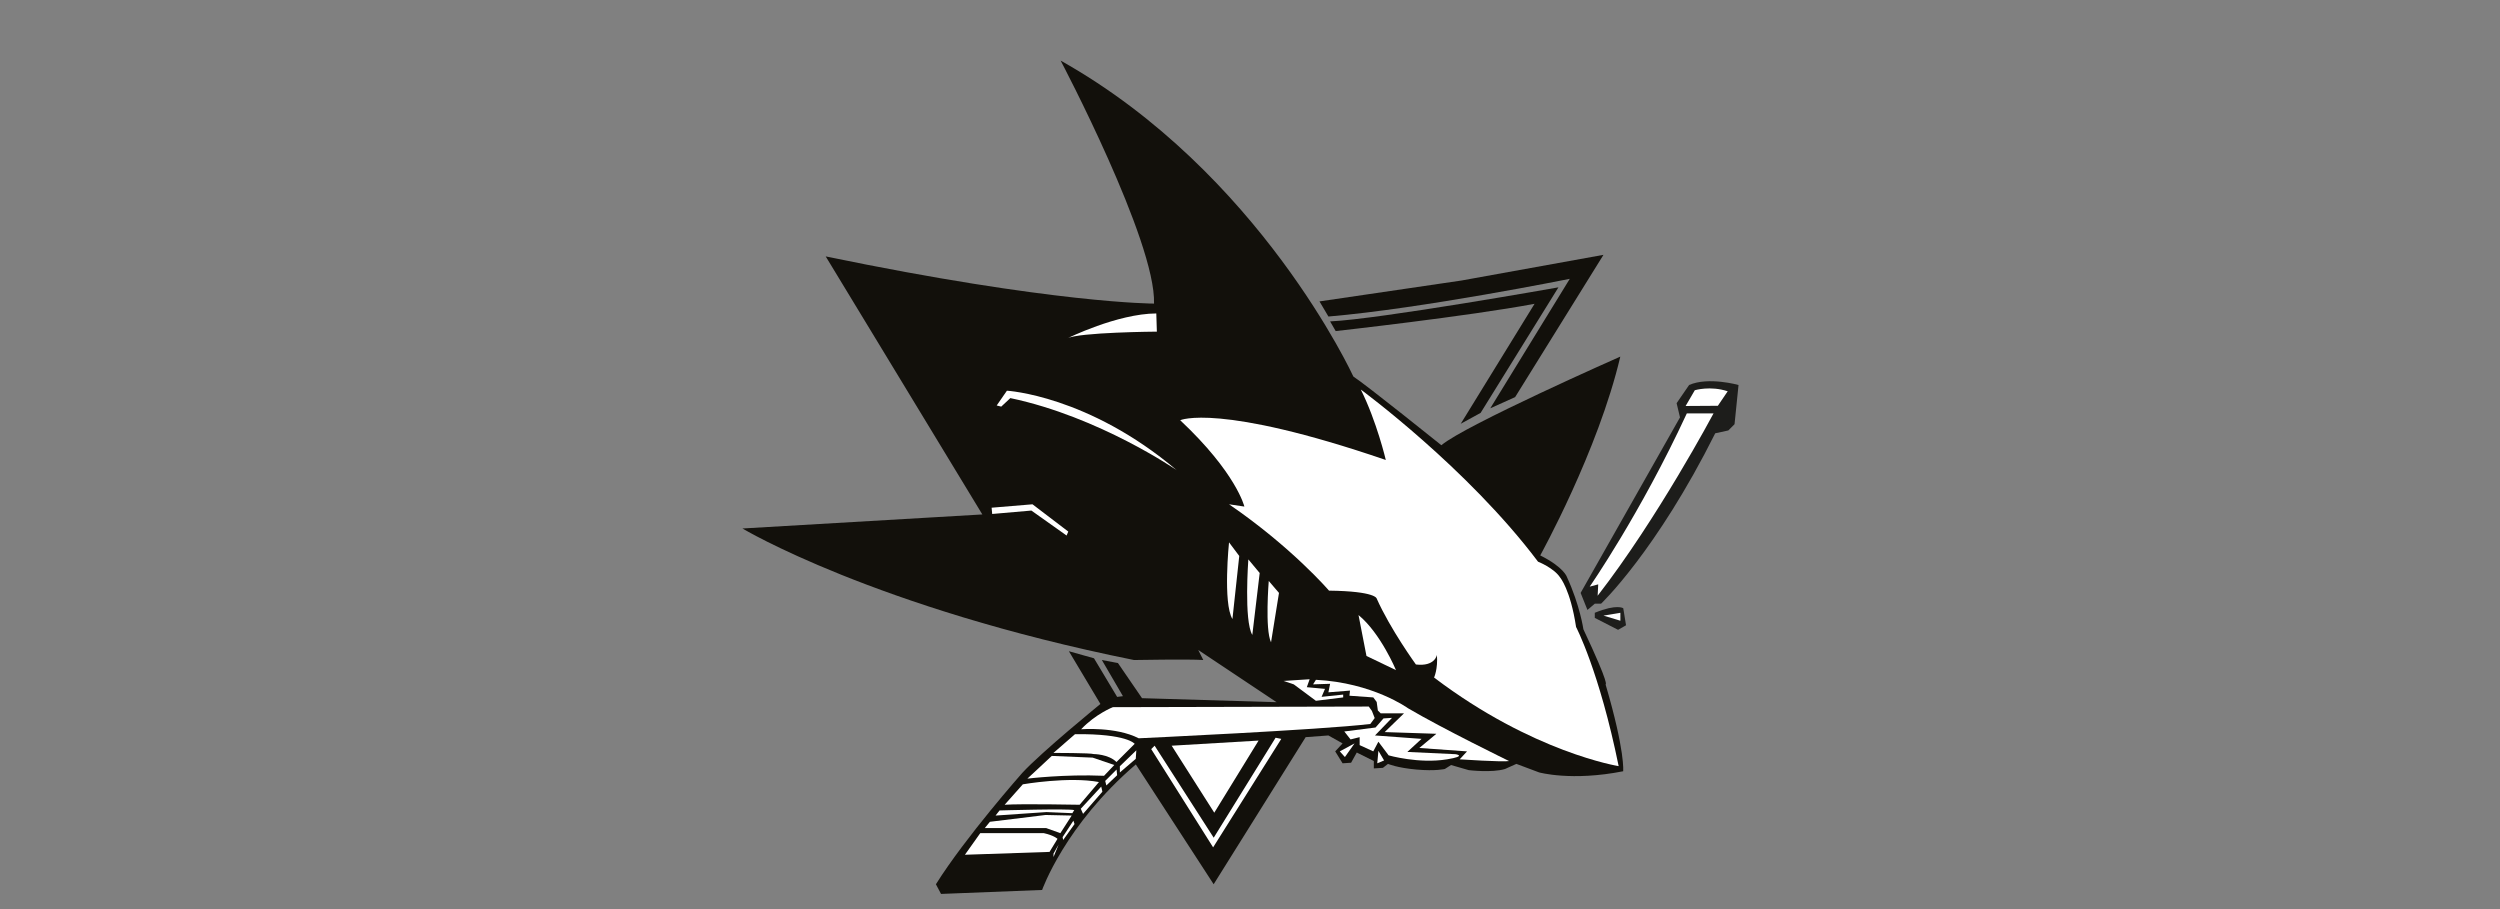 <svg xmlns="http://www.w3.org/2000/svg" width="121" height="44" viewBox="0 0 121 44" fill="none"><rect x="0" y="0" width="121" height="44" fill="#808080" stroke="none"/><g clip-path="url(#clip0_4321_315)"><path d="M35.934 25.579C35.934 25.579 42.348 29.418 54.886 31.945C54.886 31.945 57.558 31.896 58.239 31.945L57.995 31.459L61.786 33.986L55.274 33.792L54.108 32.091L53.33 31.945L54.35 33.694L54.07 33.73L52.949 31.861L51.734 31.519L53.26 34.072C53.26 34.072 50.411 36.394 49.477 37.41C49.477 37.41 46.728 40.517 45.298 42.798L45.546 43.266L50.439 43.074C50.439 43.074 51.538 39.94 54.974 36.998L58.741 42.798L63.194 35.678L64.294 35.596L64.981 35.981L64.624 36.366L64.981 36.944L65.393 36.916L65.668 36.422L66.493 36.834V37.191L66.932 37.164L67.179 36.972C67.179 36.972 67.619 37.164 68.554 37.246C69.49 37.329 69.929 37.219 69.929 37.219L70.232 37.027L71.084 37.274C71.084 37.274 72.211 37.412 72.843 37.219L73.393 36.972L74.492 37.384C74.492 37.384 76.059 37.824 78.561 37.329C78.561 37.329 78.67 36.394 77.709 33.123C77.709 33.123 77.956 33.261 76.636 30.456C76.636 30.456 76.472 29.302 75.839 27.927C75.839 27.927 75.701 27.459 74.547 26.882C74.547 26.882 77.351 21.824 78.423 17.26C78.423 17.26 70.891 20.586 69.763 21.549C69.763 21.549 66.135 18.635 65.502 18.223C65.502 18.223 60.976 8.344 51.335 2.933C51.335 2.933 55.952 11.68 55.855 14.694C55.855 14.694 50.995 14.694 39.964 12.41L47.545 24.899L35.934 25.579Z" fill="#12100B"></path><path d="M63.863 14.588L70.736 13.577L77.608 12.334L73.332 19.22L72.129 19.762L75.978 13.495C75.978 13.495 68.832 14.935 64.296 15.32L63.863 14.588Z" fill="#12100B"></path><path d="M64.377 15.556L64.647 16.024C64.647 16.024 71.057 15.309 74.273 14.704L70.699 20.511L71.662 19.983L75.429 13.907C75.429 13.907 66.769 15.447 64.378 15.556H64.377Z" fill="#12100B"></path><path d="M77.188 29.659V29.906L78.315 30.484L78.7 30.263L78.566 29.439C78.566 29.439 78.26 29.218 77.188 29.659H77.188Z" fill="#1D1D1B"></path><path d="M77.609 29.796L78.426 30.043V29.659L77.609 29.796Z" fill="white"></path><path d="M81.148 19.515L81.312 20.202L76.502 28.697L76.832 29.521L77.189 29.218H77.492C77.492 29.218 80.158 26.689 83.017 20.971L83.65 20.834L83.952 20.531L84.145 18.634C84.145 18.634 82.687 18.222 81.753 18.634L81.148 19.514L81.148 19.515Z" fill="#1D1D1B"></path><path d="M83.621 18.938L83.144 19.64L81.584 19.65L82.029 18.887C82.029 18.887 82.782 18.66 83.62 18.938H83.621Z" fill="white"></path><path d="M76.941 28.394C76.941 28.394 79.388 24.875 81.642 20.009H82.935C82.935 20.009 80.213 25.122 77.326 28.833L77.354 28.283L76.941 28.393V28.394Z" fill="white"></path><path d="M65.863 18.855C65.863 18.855 71.031 22.649 74.44 27.185C74.44 27.185 75.21 27.487 75.512 27.954C75.512 27.954 76.007 28.532 76.282 30.346C76.282 30.346 77.409 32.49 78.343 37.081C78.343 37.081 74.193 36.422 69.409 32.793C69.409 32.793 69.602 32.38 69.547 31.694C69.547 31.694 69.465 32.271 68.53 32.161C68.53 32.161 67.293 30.456 66.633 28.972C66.633 28.972 66.606 28.615 64.324 28.587C64.324 28.587 62.537 26.498 59.486 24.408L60.228 24.518C60.228 24.518 59.843 22.895 57.121 20.339C57.121 20.339 58.963 19.487 67.073 22.263C67.073 22.263 66.633 20.393 65.863 18.854V18.855Z" fill="white"></path><path d="M65.752 29.769L66.137 31.748L67.566 32.435C67.566 32.435 66.824 30.648 65.752 29.769Z" fill="white"></path><path d="M59.485 26.25C59.485 26.25 59.182 29.191 59.65 29.961L59.98 26.909L59.485 26.25Z" fill="white"></path><path d="M60.42 27.074C60.42 27.074 60.2 30.043 60.612 30.73L60.969 27.734L60.419 27.074H60.42Z" fill="white"></path><path d="M61.408 28.119C61.408 28.119 61.216 30.456 61.518 31.088L61.903 28.697L61.408 28.119Z" fill="white"></path><path d="M63.691 32.903L63.553 33.123L64.377 33.096L64.295 33.508L65.34 33.425L65.313 33.673L66.467 33.755L66.632 33.975L66.688 34.388L66.825 34.526H67.953L67.018 35.433L69.519 35.515L68.695 36.202L71.004 36.367L70.647 36.752C70.647 36.752 72.736 36.89 73.039 36.835C73.039 36.835 69.822 35.268 68.146 34.278C68.146 34.278 66.441 33.041 63.692 32.903L63.691 32.903Z" fill="white"></path><path d="M56.709 36.092L60.915 35.844L58.771 39.335L56.709 36.092Z" fill="white"></path><path d="M55.884 36.092L55.719 36.257L58.715 41.012L62.014 35.762L61.739 35.706L58.743 40.545L55.884 36.092Z" fill="white"></path><path d="M63.387 32.875L62.123 32.958L62.618 33.123L63.69 33.919L65.01 33.755V33.618L63.965 33.727L64.13 33.342L63.25 33.26L63.387 32.875Z" fill="white"></path><path d="M67.374 34.744L66.961 34.771L66.576 35.211L65.064 35.403L65.367 35.788L65.807 35.678V36.064L66.466 36.366L66.714 35.899L67.209 36.559C67.209 36.559 68.667 36.977 70.04 36.751C71.02 36.59 70.452 36.503 70.452 36.503L68.116 36.394L68.803 35.761L66.549 35.596L67.374 34.744Z" fill="white"></path><path d="M66.66 36.944L66.715 36.339L66.99 36.806L66.66 36.944Z" fill="white"></path><path d="M65.093 36.641L64.846 36.366L65.56 35.981L65.093 36.641Z" fill="white"></path><path d="M48.022 24.876L49.919 24.711L51.623 25.92L51.705 25.728L49.973 24.408L47.994 24.573L48.022 24.876Z" fill="white"></path><path d="M55.965 15.171L55.992 16.051C55.992 16.051 52.199 16.078 51.648 16.381C51.648 16.381 54.072 15.18 55.964 15.171H55.965Z" fill="white"></path><path d="M46.701 41.37L50.797 41.232L51.183 40.6C51.183 40.6 51.018 40.435 50.523 40.325H47.444L46.702 41.37H46.701Z" fill="white"></path><path d="M47.911 39.775L47.664 40.078H50.633L51.321 40.325L51.87 39.473L50.606 39.445L47.911 39.775Z" fill="white"></path><path d="M50.65 39.304L48.185 39.473L48.378 39.226C48.378 39.226 51.752 39.129 51.994 39.21L51.9 39.358L50.65 39.304Z" fill="white"></path><path d="M48.625 38.95L49.505 37.961C49.505 37.961 51.732 37.575 53.189 37.851L52.255 38.95C52.255 38.95 49.45 38.895 48.626 38.95H48.625Z" fill="white"></path><path d="M49.725 37.686C49.725 37.686 51.512 37.466 53.436 37.548L53.931 37.026L52.886 36.669L50.906 36.587L49.725 37.686Z" fill="white"></path><path d="M52.031 35.534L50.986 36.441C50.986 36.441 52.801 36.441 52.938 36.497C52.938 36.497 53.653 36.497 54.038 36.882L54.918 36.002C54.918 36.002 54.561 35.507 52.031 35.534Z" fill="white"></path><path d="M54.998 36.315L54.971 36.727L54.201 37.387V37.086L54.998 36.315Z" fill="white"></path><path d="M54.042 37.246L53.492 37.796L53.547 38.016L54.069 37.521L54.042 37.246Z" fill="white"></path><path d="M52.31 39.143L53.3 38.071L53.355 38.319L52.42 39.391L52.31 39.143Z" fill="white"></path><path d="M51.43 40.517L51.952 39.721L52.007 39.885L51.457 40.655L51.43 40.517Z" fill="white"></path><path d="M50.99 41.48V41.315L51.173 40.988L51.238 40.875L50.99 41.48Z" fill="white"></path><path d="M48.24 19.625L48.735 18.91C48.735 18.91 52.666 19.13 56.955 22.759C56.955 22.759 53.217 20.175 48.9 19.268L48.46 19.68L48.24 19.625Z" fill="white"></path><path d="M52.326 35.296C52.326 35.296 53.999 35.161 55.114 35.733C55.114 35.733 63.943 35.326 66.324 35.04L66.535 34.754L66.4 34.408L66.249 34.197L53.863 34.227C53.863 34.227 53.02 34.559 52.326 35.297V35.296Z" fill="white"></path></g><defs><clipPath id="clip0_4321_315"><rect width="48.21" height="40.333" fill="white" transform="translate(35.934 2.933)"></rect></clipPath></defs></svg>